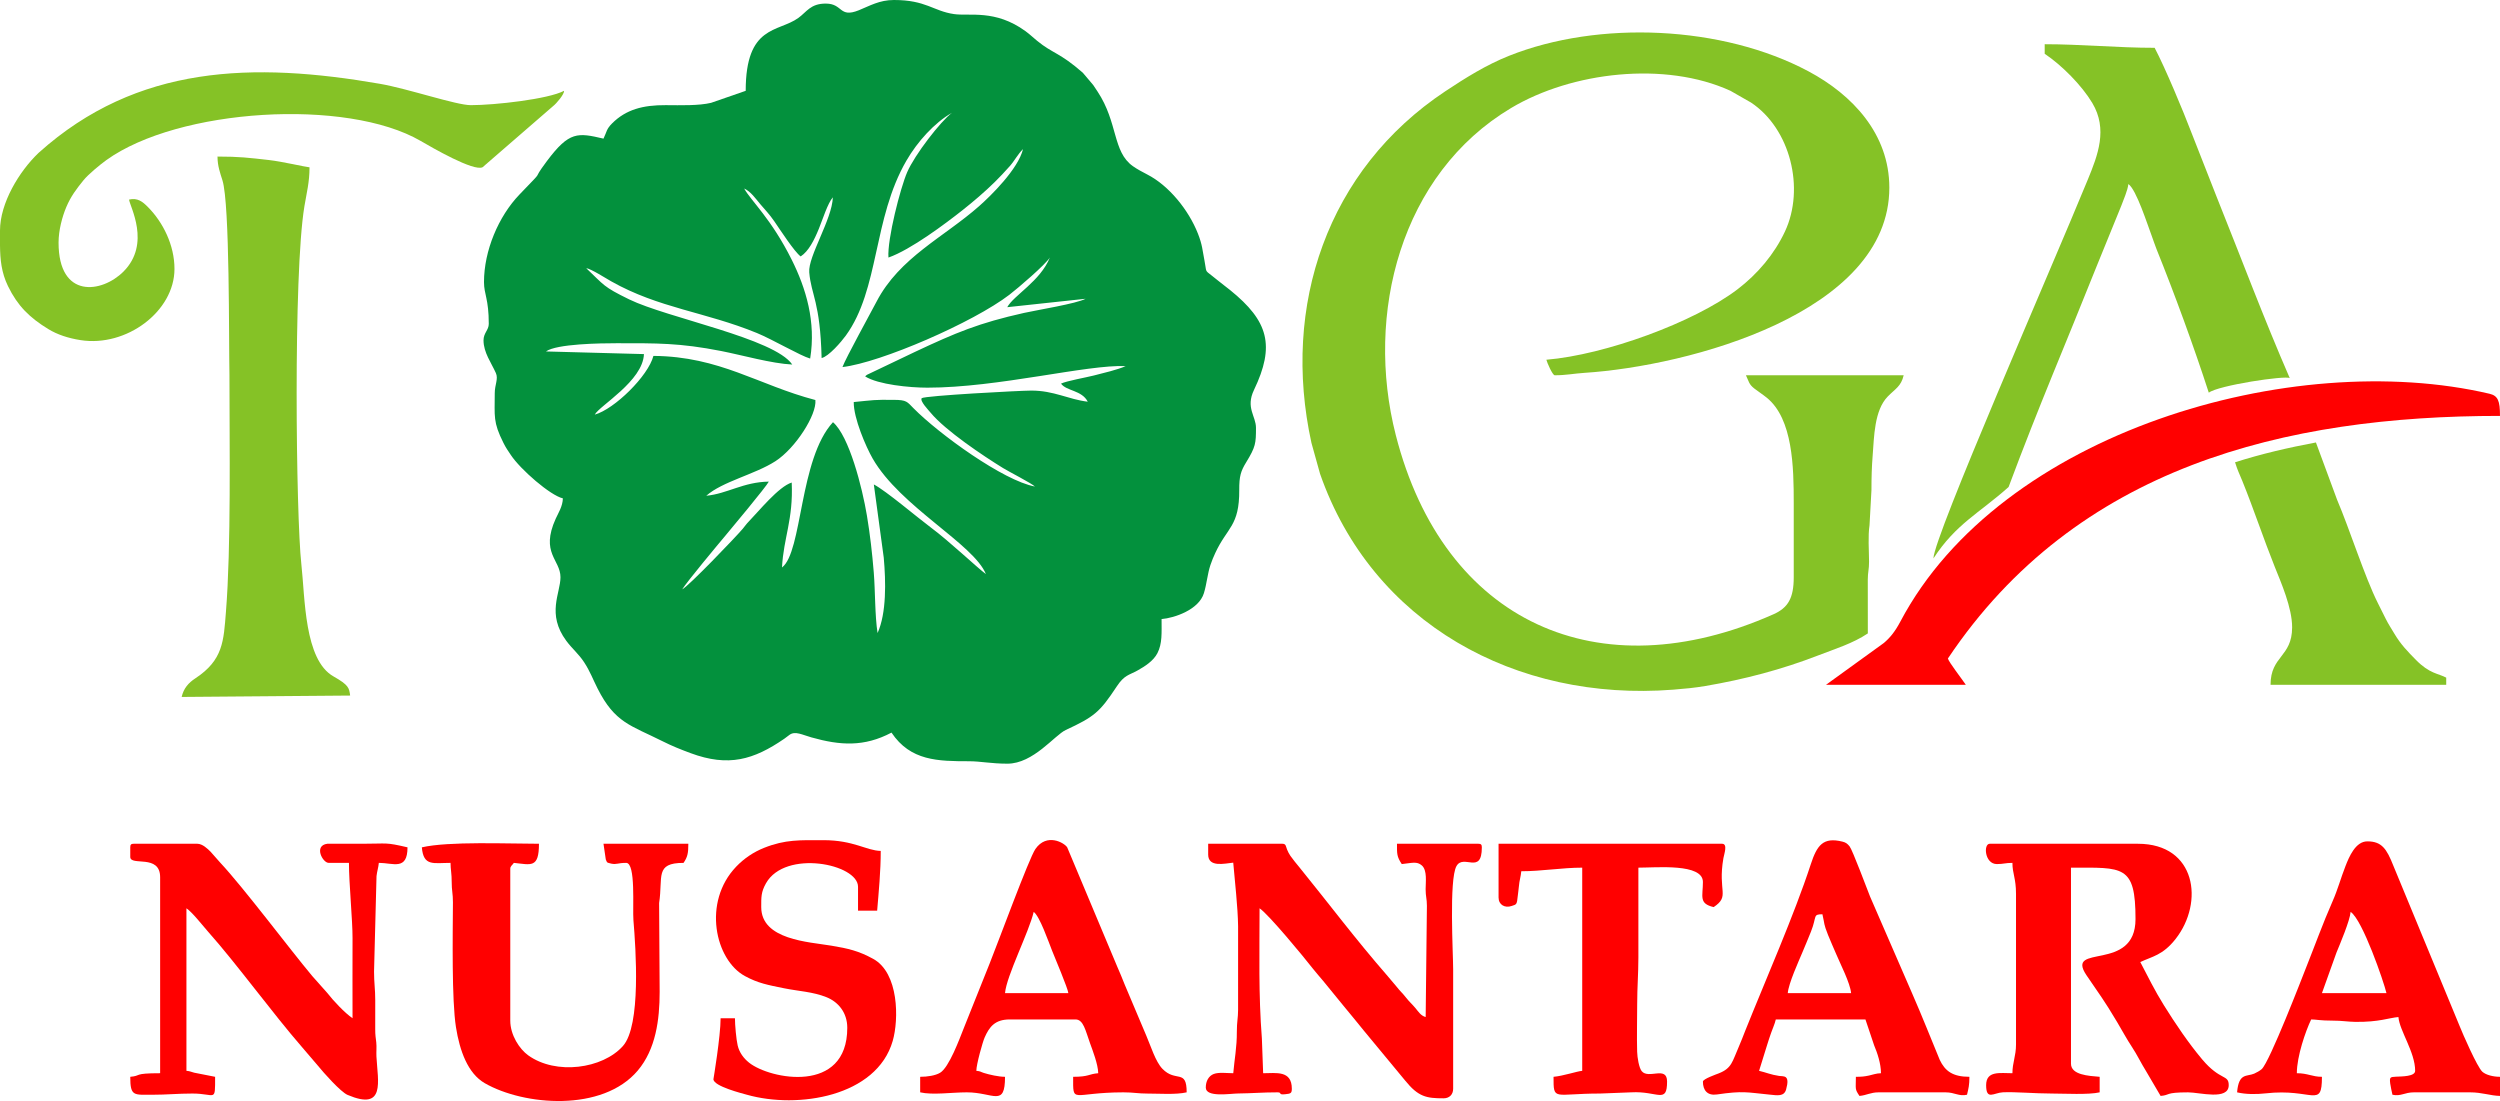<?xml version="1.0" encoding="UTF-8"?>
<!DOCTYPE svg PUBLIC "-//W3C//DTD SVG 1.1//EN" "http://www.w3.org/Graphics/SVG/1.1/DTD/svg11.dtd">
<!-- Creator: CorelDRAW 2018 (64-Bit) -->
<svg xmlns="http://www.w3.org/2000/svg" xml:space="preserve" width="360.94mm" height="158.96mm" version="1.1" style="shape-rendering:geometricPrecision; text-rendering:geometricPrecision; image-rendering:optimizeQuality; fill-rule:evenodd; clip-rule:evenodd"
viewBox="0 0 36094 15896"
 xmlns:xlink="http://www.w3.org/1999/xlink">
 <defs>
  <style type="text/css">
   <![CDATA[
    .fil0 {fill:#03913D}
    .fil1 {fill:#85C226}
    .fil2 {fill:red}
   ]]>
  </style>
 </defs>
 <g id="Layer_x0020_1">
  <g id="_2036341144752">
   <path class="fil0" d="M11862.05 5169.35c102.8,-22.86 283.78,-233.88 349.53,-324.38 486.02,-668.96 389.08,-1686.93 874.5,-2525.03 159.24,-274.94 404.35,-547.03 658.05,-691.77 -164.68,124.26 -537.4,605.07 -646.95,858.43 -97.56,225.64 -288.44,965.38 -270.31,1231.89 323.09,-112.76 829.51,-494.59 1064.05,-679.73 165.38,-130.54 329.29,-270.97 470.28,-409.71 80.36,-79.06 133.73,-136.98 217.78,-230.6 64.82,-72.2 118.07,-175.84 191.01,-245.74 -70.5,289.08 -467.16,676.41 -632.12,822.05 -510.46,450.73 -1150.89,742.08 -1483.2,1381.24 -97.49,187.47 -440.3,805.99 -491.64,943.69 550.24,-63.27 1889.94,-645.31 2410.01,-1043.94 128.07,-98.18 522.21,-436.75 584.18,-537.89 -134.69,340.13 -523.24,547.51 -615,717.4l1130.67 -121.55c-128.08,70.14 -695.55,161.19 -887.56,204.05 -653.2,145.82 -983.45,284.46 -1577.72,563.93l-688.98 328.88c-22.41,15.55 -17.92,13.77 -27.18,24.63 189.74,118.05 642.23,161.97 897.16,161.97 1022.56,0 2311.58,-336.96 2863.94,-311.23 -120.83,53.22 -319.41,99.61 -461.66,135.92 -109.94,28.07 -389.7,77.3 -472.38,116.87 78.28,109.6 299.54,92.37 386.09,261.19 -285.76,-35.1 -486.27,-160.69 -814.95,-160.69 -160.79,0 -1539.77,73.49 -1582.39,109.8 -30.2,40.33 96.22,170.57 128.01,208.93 215.58,260.15 762.09,625.18 1046.3,799.89 91.41,56.21 409.94,217.91 460.32,266.58 -452.56,-82.38 -1382.76,-755.88 -1753.21,-1130.47 -90.88,-91.9 -97.77,-120.83 -283.16,-120.83 -291.65,-3.15 -278.89,2.46 -579.6,31.62 -2.99,232.54 176.49,647.15 273.57,816.3 398.53,694.41 1457.78,1232.63 1634.66,1667.72 -120.62,-87.89 -523.95,-471.51 -798.06,-675.16 -189.28,-140.64 -646.81,-529.62 -820.09,-619.18l143.22 1057.63c30.52,342.74 41.38,796.91 -89.29,1087.59 -39.3,-248.6 -33.1,-608.72 -54.84,-874.48 -22.8,-278.84 -53.5,-548.07 -98.74,-820.25 -67.57,-406.49 -256.54,-1148.69 -490.17,-1349.29 -489.37,530.31 -439.9,1873.29 -736.02,2097.33 22.3,-431.17 164.06,-689.55 140.24,-1226.03 -189.74,58.77 -476.85,416.06 -621.63,564.18 -36.65,37.51 -50.91,62.35 -86.16,103.99 -107.58,127.1 -783.11,830.12 -873.44,874.14 64.75,-106.26 516.26,-647.81 625.26,-777.69 62.01,-73.88 592.73,-709.75 625.29,-777.97 -368.76,4.96 -600.9,175.98 -902.99,203.98 236.56,-207.53 701.9,-307.42 998.86,-499.2 290.45,-187.58 599.07,-672.64 576.35,-882.84 -822.49,-215.17 -1379,-629.79 -2338.31,-636.94 -74.94,290.11 -562.54,768.34 -846.9,847.68 66.97,-128.25 695.71,-484.98 710.09,-873.8l-1414.43 -38.23c152.71,-110.55 791.26,-118.8 1020.37,-118.8 580.25,0 909.61,-5.01 1507.08,112.14 303.89,59.58 729.72,181.41 1028.31,195.63 -257.65,-379.6 -1804.37,-672.28 -2354.44,-940.69 -381.27,-186.02 -357.89,-203.12 -620.42,-450.75 66.15,7.27 288.87,149.35 362.42,190.86 687.47,388 1354.75,439.35 2101.83,745.32 223.85,91.68 635.63,332.9 769.19,368.84 86.48,-531.52 -61.04,-1014.6 -265.4,-1424.78 -295.66,-593.44 -590.95,-854.76 -687.67,-1030.23 96.52,43.89 164.66,145.2 232.66,225.68 70.52,83.44 131.19,143.84 201.91,246.56 80.69,117.17 292.55,444.35 381.54,508.33 114.22,-74.58 195.28,-234.41 263.42,-402.05 53.78,-132.27 126.74,-365.89 201.01,-451.15 -9.97,317.67 -359.96,854.31 -340.77,1082.95 27.66,329.26 158.05,421.11 178.62,1237.26zm60.04 -5117.63c-221.25,0 -272.98,118.49 -396.31,207.56 -290.84,210.04 -759.67,97.18 -759.67,1052.03l-499.65 173.23c-175.99,42.7 -435.12,34.87 -656.54,33.6 -327.83,-1.88 -572.54,63.41 -772.29,262.93 -84.31,84.22 -75.36,117.68 -124.65,220.43 -372.49,-86.79 -493.35,-107.97 -816,322.75 -260.61,347.89 21.1,49.82 -396.4,483.56 -304.54,316.4 -512.93,813.42 -512.93,1264.26 0,179.99 69.03,241.15 69.03,603.92 0,89.98 -76.51,131.26 -75.87,238.71 1.04,175.6 111.12,320.69 178.3,471.02 38.37,85.85 -16.18,166.96 -16.18,291.05 0,335.3 -27.4,413.1 126.28,719.19 36.52,72.75 61.5,105.65 104.78,171.3 139.06,210.99 571.21,585.72 752.38,627.93 -2.57,115.34 -66.11,211.3 -103.34,293.51 -224.9,496.83 68.83,590.41 68.83,845.31 0,229.86 -203.46,529.65 83.5,917.26 87.52,118.25 176.77,185.82 258.45,310.93 85.03,130.22 123.6,239.32 192.83,376.57 252.16,499.87 477.02,531.14 943.13,765 133.85,67.16 255.06,115.67 399.9,169.48 548.23,203.67 910.91,96.06 1351.96,-206.44 30.92,-21.21 53.41,-41.36 79.75,-59.51 80.93,-55.77 180.19,1.2 313.64,38.88 414.21,116.95 760.77,140.09 1156,-69.05 274.49,409.94 671.6,412.9 1122.05,413.52 163.6,0.22 319.15,35.1 551.51,35.1 374.34,0 681.6,-411.61 842.2,-486.35 411.64,-191.57 489.75,-254.78 735.45,-627.59 111.84,-169.69 177.23,-162.24 302.42,-232.48 104.07,-58.38 228.14,-137.01 285.7,-249.16 71.52,-139.36 59.91,-292.91 59.91,-492.24 184.45,-15.36 537.02,-134.01 610.77,-372.71 41.76,-135.17 52.03,-280.63 94.09,-406.28 22.58,-67.45 43.66,-116.65 69.26,-172.3 172.99,-376.16 350.38,-386.58 347.23,-912.35 -1.2,-199.12 22.83,-273.6 100.29,-400.09 136.51,-222.96 141.36,-273.91 141.36,-497.04 0,-170.47 -152.07,-289.92 -29.05,-546.71 306.98,-640.78 210.45,-993.98 -345.08,-1443.04 -62.54,-50.54 -112.88,-86.31 -174.02,-136.55 -31.45,-25.84 -54.46,-43.67 -86.39,-68.89 -109.25,-86.29 -74.53,-42.67 -108.87,-218.95 -29.66,-152.31 -30.77,-227.26 -94.2,-388.94 -134.13,-341.83 -419.25,-694.75 -732.31,-855.07 -67.9,-34.77 -148.19,-77.93 -207.64,-120.18 -295.62,-210.09 -212.07,-626.56 -509.93,-1077.47 -24.96,-37.75 -38.2,-57.77 -62.04,-93.23l-150.23 -177.6c-337.41,-295.52 -431.07,-274 -660.15,-461.35 -59.07,-48.31 -109.56,-97.12 -169.81,-140.75 -435.95,-315.68 -804.8,-212.01 -1031.39,-245.4 -301.69,-44.46 -401.49,-203.08 -866.63,-203.08 -209.34,0 -350.06,85.16 -507.24,148.44 -286.37,115.28 -225.85,-96.67 -476.19,-96.67z"/>
   <path class="fil1" d="M18934.13 6394.26l123.95 445.44c752.66,2158.53 2826.08,3294.36 5097.88,3117.56 168.54,-13.12 311.97,-27.01 464.63,-52.98 567.39,-96.53 1103.53,-238.28 1628.99,-441.44 246.97,-95.47 501.7,-173.44 717.36,-317.87l-0.6 -777.05c0.16,-109.06 18.72,-143.43 18.25,-257.82 -0.67,-166.46 -17.26,-368.57 6.88,-528.03l27.81 -507.07c0.25,-180.45 3.76,-327.24 17.6,-500.06 21.37,-266.96 21.71,-650.37 218.53,-851.24 110.66,-112.93 191.81,-145.58 229.13,-305.75 -761.02,0 -1517.12,0 -2277.43,0 42.32,88.22 41.73,129.43 120.02,190.54 59.46,46.4 114.8,80.32 178.79,131.78 380.53,306.09 391.32,1008.53 391.32,1523.94l0 1069.8c0,301.38 -81.59,440.83 -293.37,534.83 -2521.91,1119.27 -4758.54,124 -5452.29,-2587.84 -447.4,-1748.87 70.19,-3769.32 1663.9,-4720.85 879.8,-525.27 2225.91,-679.88 3167.88,-249.39l296.45 169.41c568.89,376.86 781.8,1239.48 491,1861.55 -152.99,327.3 -396.02,614.26 -684.17,834.18 -627.32,478.79 -1915.58,947.47 -2760.83,1017.73 9.34,40.1 88.94,224.32 120.77,224.32 166.83,0 275.94,-25.02 430.75,-35.09 1502.49,-97.73 4400.16,-865.24 4400.16,-2673.91 0,-777.53 -535.44,-1342.24 -1167.48,-1679.45 -1241.59,-662.35 -3027.98,-740.05 -4324.03,-223.55 -329.21,131.2 -630.31,319.82 -919.9,512.16 -1703.3,1131.33 -2366.88,3095.17 -1931.95,5076.15z"/>
   <path class="fil1" d="M27913.84 8062.81c325.59,-500.84 662.4,-653.57 1085.37,-1031.63 444.7,-1191.83 812.17,-2035.81 1282.82,-3215.46l344.62 -845.93c27.81,-77.15 94.19,-224.79 101.5,-312.61 115.6,77.42 277.82,592.51 337.85,749.17 27.45,71.66 40.48,119.89 68.78,190.03 261.56,648.24 538.65,1406.41 754.9,2073.07 133.19,-105.66 1111.79,-252.68 1168.91,-210.19 -380.34,-874.82 -696.03,-1721.74 -1058.54,-2624.69l-364.75 -929.33c-110.75,-292.15 -377.49,-931.43 -527.58,-1215.08 -533.59,0 -1064.2,-51.78 -1587.3,-51.78l0 138.03c248.17,166.2 534.99,455.91 687.26,710.31 226.63,378.58 79.89,753.5 -63.86,1103.72 -531.03,1296.22 -2221.93,5149.54 -2229.98,5472.37z"/>
   <path class="fil1" d="M3312.7 5417.95c0,1006.26 25.06,2469.87 -50.83,3417.37 -33.45,417.71 -38.46,693.25 -441.86,958.5 -98.74,64.93 -168.07,142.34 -197.44,268.42l2432.71 -20.01c-14.73,-108.97 -17.84,-150.46 -240.94,-276.69 -423.19,-239.44 -409.34,-1134.5 -463.91,-1623.86 -76.16,-682.92 -118.81,-4173.16 44.16,-5161.72 32.09,-194.69 74.08,-346.69 74.08,-564.35 -63.68,-5.3 -392.09,-83.09 -585.12,-105.01 -290.77,-33.02 -429.13,-50.27 -743.37,-50.27 0,134.64 38.32,238.71 71.31,342.78 107.8,340.06 90.92,2327.17 101.21,2814.84z"/>
   <path class="fil1" d="M0.08 3547.56c2.58,200.03 19.87,386.35 114.72,582.32 139.16,287.58 315.09,458.55 585.08,622.72 129.22,78.58 284.37,129.84 463.11,158.01 659.83,104.02 1356.07,-413.2 1356.07,-1028.33 0,-344.58 -166.9,-675.12 -383.57,-893.25 -76.15,-76.67 -147.94,-136.45 -272.06,-107.53 7.77,93.46 321.89,636.76 -81.44,1040.11 -310.39,310.41 -936.5,399.45 -936.5,-418.95 0,-179.91 54.25,-376.59 110.61,-510.55 67.48,-160.44 149.55,-265.63 249.1,-389.29 68.45,-85.04 242.24,-227.88 330.1,-291.06 1041.02,-748.63 3468.53,-898.53 4538.72,-276.54 167.41,97.29 766.93,444.72 893.66,379.05l1017.39 -881.9c48.33,-37.39 162.43,-170.82 158.54,-221.06 -227.44,120.36 -1000.35,207.06 -1345.74,207.06 -211.41,0 -907.17,-238.02 -1313.37,-308.46 -1823.69,-316.25 -3504.43,-278.55 -4921.57,992.14 -2.61,2.41 -6.44,5.8 -9,8.25 -276.87,265.06 -553.85,720.94 -553.85,1119.82l0 217.44z"/>
   <path class="fil2" d="M27435.86 8975.52c-78.27,148.15 -152.81,236.41 -238.73,308.46l-834.06 602.94 2018.64 0c-57.35,-85.63 -244.39,-325.57 -258.81,-379.59 1856.29,-2772.29 4872.2,-3502.72 7971.02,-3502.72 0,-217.92 -29.49,-291.2 -151.87,-319.89 -2844.05,-666.19 -7057.52,549.26 -8506.19,3290.8z"/>
   <path class="fil1" d="M32268.75 6674.35c40.84,129.05 54.41,144.62 105.9,271.83 164.82,407.23 304.89,831.44 468.27,1239.91 88.02,220.08 250.99,589.06 249.95,872.82 -1.59,429.49 -311.58,408.69 -311.58,828.01 845.64,0 1691.02,0 2536.24,0l0 -103.52c-119.3,-63.13 -238.59,-54.81 -435.73,-254.42 -119.45,-120.95 -221.99,-226.3 -311.77,-378.4 -46.16,-78.22 -85.93,-136.21 -126.88,-218.2 -41.86,-83.81 -72.8,-146.53 -114.94,-230.15 -183.43,-363.93 -408.96,-1072.06 -585.52,-1485.01l-306.3 -829.05c-396.83,74.39 -787.9,164.66 -1167.64,286.18z"/>
   <g>
    <path class="fil2" d="M28830.29 12475.15c98.44,0 119.33,-17.26 224.29,-17.26 0,157.09 51.76,219.63 51.76,448.62l0 2174.1c0,167.56 -51.76,260.1 -51.76,414.13 -176.64,0 -379.58,-40.37 -379.58,172.54 0,223.98 110.3,109.51 241.06,103.04 175.57,-8.67 463.35,17.74 707.87,17.74 182.73,0 529.67,20.14 690.14,-17.25l0 -224.31c-158.92,-13.23 -414.08,-26.55 -414.08,-189.8l0 -2829.79c753.03,0 931.67,-43.49 931.67,741.96 0,779.98 -1023.84,342.51 -707.79,811.38 205.46,304.82 238.48,334.19 443.55,677.99 72.46,121.47 138.04,244.94 212.52,356.86 72.96,109.64 131.05,233.11 203.48,348.65l210.56 358.82c142.49,-11.85 57.54,-51.76 396.83,-51.76 165.82,0 586.61,120.76 586.61,-103.53 0,-158.57 -120.87,-59.99 -384.91,-374.27 -196.5,-233.88 -386.06,-514.59 -550.32,-778.25 -139.37,-223.69 -224.9,-404.31 -341.5,-624.71 171.86,-82.48 323.59,-96.14 510.6,-334.84 413.09,-527.28 296.76,-1373.39 -545.11,-1373.39l-2139.41 0c-93.71,0 -73.96,293.33 103.52,293.33z"/>
    <path class="fil2" d="M1880.68 12233.59l0 138.03c0,139.53 431.34,-47.46 431.34,293.33l0 2829.79c-398.85,0 -263.7,37.8 -431.34,51.76 0,288.75 51.87,258.01 327.86,258.87 190.48,0.59 359.46,-17.31 569.32,-17.31 338.6,0 327.81,135.43 327.81,-241.56l-302.74 -59.59c-52.06,-13.22 -56.33,-22.11 -111.35,-26.68l0 -2346.66c86.04,57.62 234.18,249.86 315.01,340.65 408.75,459.14 937.37,1186.05 1354.72,1664.75l230.56 269.82c77.3,95.81 326.72,376.85 426.27,419.16 551.51,234.45 436,-191.65 416.63,-554.71 -3.62,-68 5.16,-136.94 -2.43,-204.61 -7.28,-64.85 -15.48,-101.48 -14.97,-192.1 0.79,-138.12 -0.06,-276.24 0.25,-414.36 0.37,-161.35 -17.66,-252.72 -17.29,-414.07l35.78 -1379.16c7.61,-69.42 27.76,-125.03 33.25,-191.05 206.04,0 414.08,116.75 414.08,-224.3 -326.97,-76.19 -284.13,-51.77 -638.37,-51.77l-517.79 -0.18c-202.58,25.41 -68.37,276.25 17.43,276.25l293.33 0c0,295.66 53.16,835.76 51.87,1086.95 -1.99,385.2 -0.12,770.92 -0.12,1156.17 -109.73,-73.47 -283.68,-259.63 -362.32,-362.34l-219.2 -246.66c-321.62,-383.52 -989.35,-1274.86 -1329.42,-1638.3l-137.62 -155.7c-43.59,-43.73 -117.17,-116.19 -194.36,-116.19l-914.42 0c-39.76,0 -51.77,12.01 -51.77,51.77z"/>
    <path class="fil2" d="M17443.13 12337.1c0,190.93 238.48,129.75 361.94,117.47 21.77,260.12 66.67,641.49 70.09,917.13l-0.11 1209.12c-0.16,114.76 -18.53,178.65 -17.89,309.95 1.16,234.37 -34.84,401.22 -51.71,603.97 -86.42,0 -208.53,-17.47 -282.17,11.12 -71.71,27.83 -114.66,101.11 -114.66,195.93 0,145.89 350.82,86.87 465.17,85.6 202.8,-2.25 356.62,-16.58 570.04,-16.58 72.79,0 2,39.16 111.88,27.28 78.32,-8.45 95.15,-13.03 95.15,-79.05 0,-269.86 -229.23,-224.3 -414.08,-224.3l-18.27 -499.37c-50.36,-656.35 -33.49,-1214.23 -33.49,-1881.8 131.9,88.34 640.87,705.62 768.87,870.28 52,66.88 95.92,112.51 149.52,178.3 101.79,124.95 193.04,234.6 294.78,360.88 101.55,126.06 194.84,232.73 295.21,360.45l593.8 717.5c190.87,236.46 308.28,256.1 554.82,256.1 83.47,0 138.03,-54.57 138.03,-138.04l0 -1725.48c0.02,-223.79 -60.74,-1292.96 47.45,-1488.25 101.31,-182.81 366.63,133.83 366.63,-271.72 0,-39.76 -12.01,-51.77 -51.76,-51.77l-1173.22 0c0,143.66 -4.35,183.77 69.02,293.33 145,-14.45 217.53,-44.18 290.22,20.32 79.79,70.82 54.17,240.55 54.25,342.62 0.08,106.68 18.28,133.65 18.43,240.38l-17.84 1605.29c-69.7,-18.62 -103.17,-75.47 -147.5,-128.57 -49.81,-59.64 -91.21,-93.6 -138.52,-154.79 -48.84,-63.14 -84.21,-90.76 -128.06,-148.01l-134.18 -159.13c-468.65,-537.88 -840.96,-1036.82 -1275.16,-1571.78 -46.18,-56.88 -88.9,-106.43 -129.08,-164.25 -21.44,-30.87 -34.05,-57.19 -47.91,-90.11 -20.54,-48.72 -13.25,-85.3 -69.99,-85.3l-1069.7 0 0 155.28z"/>
    <path class="fil2" d="M6090.48 12233.59c23.16,278.39 167.44,224.3 414.08,224.3 0,90.53 17.8,159.2 16.9,276.43 -0.93,120.12 18.56,167.51 17.83,292.75 -2.78,486.23 -18.28,1409.63 43.66,1802.6 53.56,339.79 170.52,667.61 416.17,808.9 564.79,324.84 1700.38,420.74 2209.37,-183.18 259.13,-307.46 315.39,-731.56 315.39,-1133.98l-7.68 -1283.74c58.65,-378.37 -67.03,-579.78 352.75,-579.78 56.69,-84.67 69.01,-135.71 69.01,-276.07l-1224.98 0 33.05 225.77c19.64,39.9 1.65,44.58 78.27,60.9 78.95,16.82 91.32,-10.6 216.49,-10.6 140.9,0 89.99,652.89 104.43,827.33 34.39,415.55 112.53,1520.47 -151.83,1817.01 -293.34,329.05 -966.85,422.58 -1367.71,134.01 -123.29,-88.75 -258.46,-289.77 -258.46,-500.72l0 -2191.35c0,-41.49 27.96,-50.73 51.77,-86.28 247.19,24.64 362.3,82.69 362.3,-276.07 -439.64,0 -1306.79,-37.71 -1690.81,51.77z"/>
    <path class="fil2" d="M14924.15 13165.34c87.03,63.76 211.78,425.98 266.18,562.03 39.4,98.51 228.8,546.82 234.17,611.3l-914.42 0c20.84,-250.5 345.91,-880.7 414.07,-1173.33zm-1639.06 2381.16l0 224.31c179.24,41.76 457.5,0 672.88,0 386.33,0 552.11,220.43 552.11,-224.31 -91.27,0 -226.15,-30.58 -306.48,-55.84 -47.76,-15.01 -44.33,-25.17 -107.61,-30.43 0,-91.85 90.16,-415.02 120.64,-483.27 66.88,-149.68 145.49,-258.69 362.46,-258.69l948.93 0c114.26,0 144.1,161.75 209.22,342.91 37.33,103.88 115.68,302.82 118.58,433.56 -142.76,11.87 -130.96,51.76 -362.3,51.76 0,402.29 -28.7,225.93 724.65,224.29 141.54,-0.31 217.98,18.2 344.64,17.68 162.98,-0.67 412.61,18.96 569.77,-17.66 0,-345.2 -156.08,-138.53 -350.2,-339.98 -99.97,-103.75 -167.45,-327.23 -231.58,-475.84l-312.75 -739.75c-33.89,-84.32 -69.89,-175.26 -106.43,-255.92l-724.05 -1726.08c-41.82,-65.59 -295.47,-211.8 -458.98,24.77 -92.09,133.22 -539.88,1352.55 -660.31,1651.78l-281.01 702.48c-30.03,75.19 -59.98,150.04 -93.56,234.28 -61.58,154.46 -211.5,565.19 -341.5,641.99 -68.14,40.26 -183.1,57.96 -287.12,57.96z"/>
    <path class="fil2" d="M26311.31 13199.85c36.68,157.47 13.38,126.42 81.09,298.51 40.55,103.04 77.7,179.59 118.65,278.19 57.16,137.57 202.29,417.38 214.34,562.12l-914.42 0c11.8,-141.83 156.35,-457.14 214.45,-596.51 43.39,-104.13 78.69,-186.13 121.02,-293.08 87.45,-220.87 23.39,-249.23 164.87,-249.23zm-1725.32 2415.66c0,128.02 66.46,205.43 201.46,186 381.81,-54.94 422,-31.22 766.67,2.67 105.22,10.35 203.65,30.23 232.99,-74.59 60.36,-215.63 -34.16,-185.92 -101.35,-195.81 -120.45,-17.71 -186.44,-49.69 -288.87,-73.55l114.55 -368.57c20.15,-68.48 38.42,-117.08 59.99,-181.58 22.03,-65.89 50.09,-119.23 67,-191.81l1294 0 125.79 374.58c44.47,104.92 98.5,262.49 98.5,401.89 -68.3,1.51 -115.05,20.76 -173.55,33.48 -64.94,14.13 -106.88,18.28 -188.77,18.28 0,182.39 -18.1,171.74 51.77,276.07 102.38,-8.51 159.83,-51.76 276.05,-51.76l966.17 0c135.75,0 192.74,61.97 310.57,34.51 22.2,-95.32 34.51,-137.38 34.51,-258.82 -241.84,0 -351.46,-83.31 -428.4,-244.51l-195.37 -477.55c-64.42,-160.05 -129.14,-310.2 -199.44,-473.47l-611.46 -1407.3c-34.2,-85.11 -254.35,-673.5 -294.68,-723.32 -32.71,-40.36 -55.3,-57.09 -103.47,-69.08 -279.89,-69.66 -368.09,53.25 -457.8,327.95 -239.6,733.71 -653.54,1671.39 -945.62,2401.73 -33.78,84.47 -60.03,156.66 -94.1,233.73 -94.66,214.1 -98.43,307.89 -290.1,382.81 -36.93,14.44 -227.04,80.89 -227.04,118.02z"/>
    <path class="fil2" d="M33937.26 13165.34c173.03,115.88 480.06,1012.19 517.6,1173.33l-931.68 0 209.32 -584.39c51.11,-124.71 194.05,-460.27 204.76,-588.94zm-1639.06 2605.47c128.28,30.71 284.29,29.02 411.55,14.73 682.72,-76.65 813.43,228.84 813.43,-239.04 -141.27,0 -203.54,-51.76 -362.32,-51.76 0,-244.2 125.89,-607.33 207.04,-776.47 73,0 128.75,17.7 310.55,17.25 133.84,-0.33 216.98,16.52 327.15,17.94 342.99,4.45 484.93,-58.31 621.78,-69.7 16.59,199.28 241.55,506.13 241.55,776.47 0,82.49 -189.9,80.67 -277.67,84.69 -84.15,3.86 -93.53,7.73 -82.33,98.81 4.18,33.96 23.28,123.32 32.19,161.59 117.83,27.46 174.82,-34.51 310.55,-34.51l810.92 0c170.9,0 291.47,48.65 431.33,51.76l0 -276.07c-95.61,0 -202.24,-25.85 -254.82,-73.01 -74.85,-67.15 -288.25,-558.44 -326.89,-656.59l-958.72 -2319.61c-95.82,-242.2 -167.01,-349.98 -374.69,-349.98 -170.68,0 -262.68,221.41 -315.75,357.15 -67.98,173.91 -112.54,341.28 -185.04,505.14 -140.17,316.77 -264.74,663.21 -393.91,986.44 -37.1,92.84 -515.56,1337.03 -630.71,1439.8 -24.08,21.49 -75.41,50.98 -107.79,64.75 -109.12,46.4 -223.73,-14.37 -247.4,270.22z"/>
    <path class="fil2" d="M12232.64 14839.05c0,962.42 -1115.27,744.4 -1417.77,503.4 -78.51,-62.55 -140.58,-145.73 -164.85,-249.25 -20.46,-87.22 -39.18,-294.69 -39.18,-392.19l-207.05 0c0,261.43 -103.52,879.48 -103.52,880 0,102.36 426.31,208.28 483.06,224.36 735.58,208.38 1873.11,27.71 2105.16,-776.3 90.25,-312.67 89.5,-981.58 -281.7,-1185.36 -210.53,-115.58 -361.94,-150.08 -603.31,-190.36 -330.23,-55.11 -1013.08,-84.35 -1013.08,-557.03 0,-141.6 -3.86,-216.2 69.21,-344.91 278.6,-490.79 1328.32,-278.23 1328.32,51.58l0 345.1 276.04 0c22.95,-275.73 51.77,-568.74 51.77,-862.74 -207.74,-4.64 -389.33,-155.29 -828.16,-155.29 -338.04,0 -547.6,-11.8 -855.61,110.57 -153.81,61.11 -290.56,154.49 -402.15,270.77 -492.63,513.37 -303.64,1347.67 124.44,1580.3 191.18,103.9 330.09,128.78 565.36,176.54 210.76,42.78 415.89,49.88 612.98,128.93 165.67,66.45 300.04,218.03 300.04,441.88z"/>
    <path class="fil2" d="M21635.68 12958.28c0,104.35 90.56,155.65 188.92,121.8 69.99,-24.08 75.48,-12.18 89.31,-154.12 5.26,-54.12 9.72,-64.58 14.54,-123.51 7.8,-95.29 28.43,-144.36 35.04,-223.77 294.76,0 589.34,-51.77 879.92,-51.77l0 2933.32c-75.32,6.26 -276.29,74.81 -414.08,86.27 0,355.89 -2.11,241.56 672.87,241.56l448.53 -17.36c383.14,-21.56 517.65,173.2 517.65,-155.19 0,-234.37 -267.38,-28.75 -366.44,-151.1 -38.77,-47.85 -63.17,-195.53 -65.46,-279.67 -6.2,-226.02 0.59,-463.43 0.58,-690.79 -0.02,-240.07 17.25,-425.55 17.25,-672.93l0 -1294.11c261.77,0 931.68,-65.35 931.68,207.06 0,208.29 -63.54,311.36 155.28,362.35 241.16,-161.52 56.56,-220.75 140.4,-705.08 11.27,-65.06 66.24,-209.42 -19.63,-209.42l-3226.36 0 0 776.46z"/>
   </g>
  </g>
 </g>
</svg>
